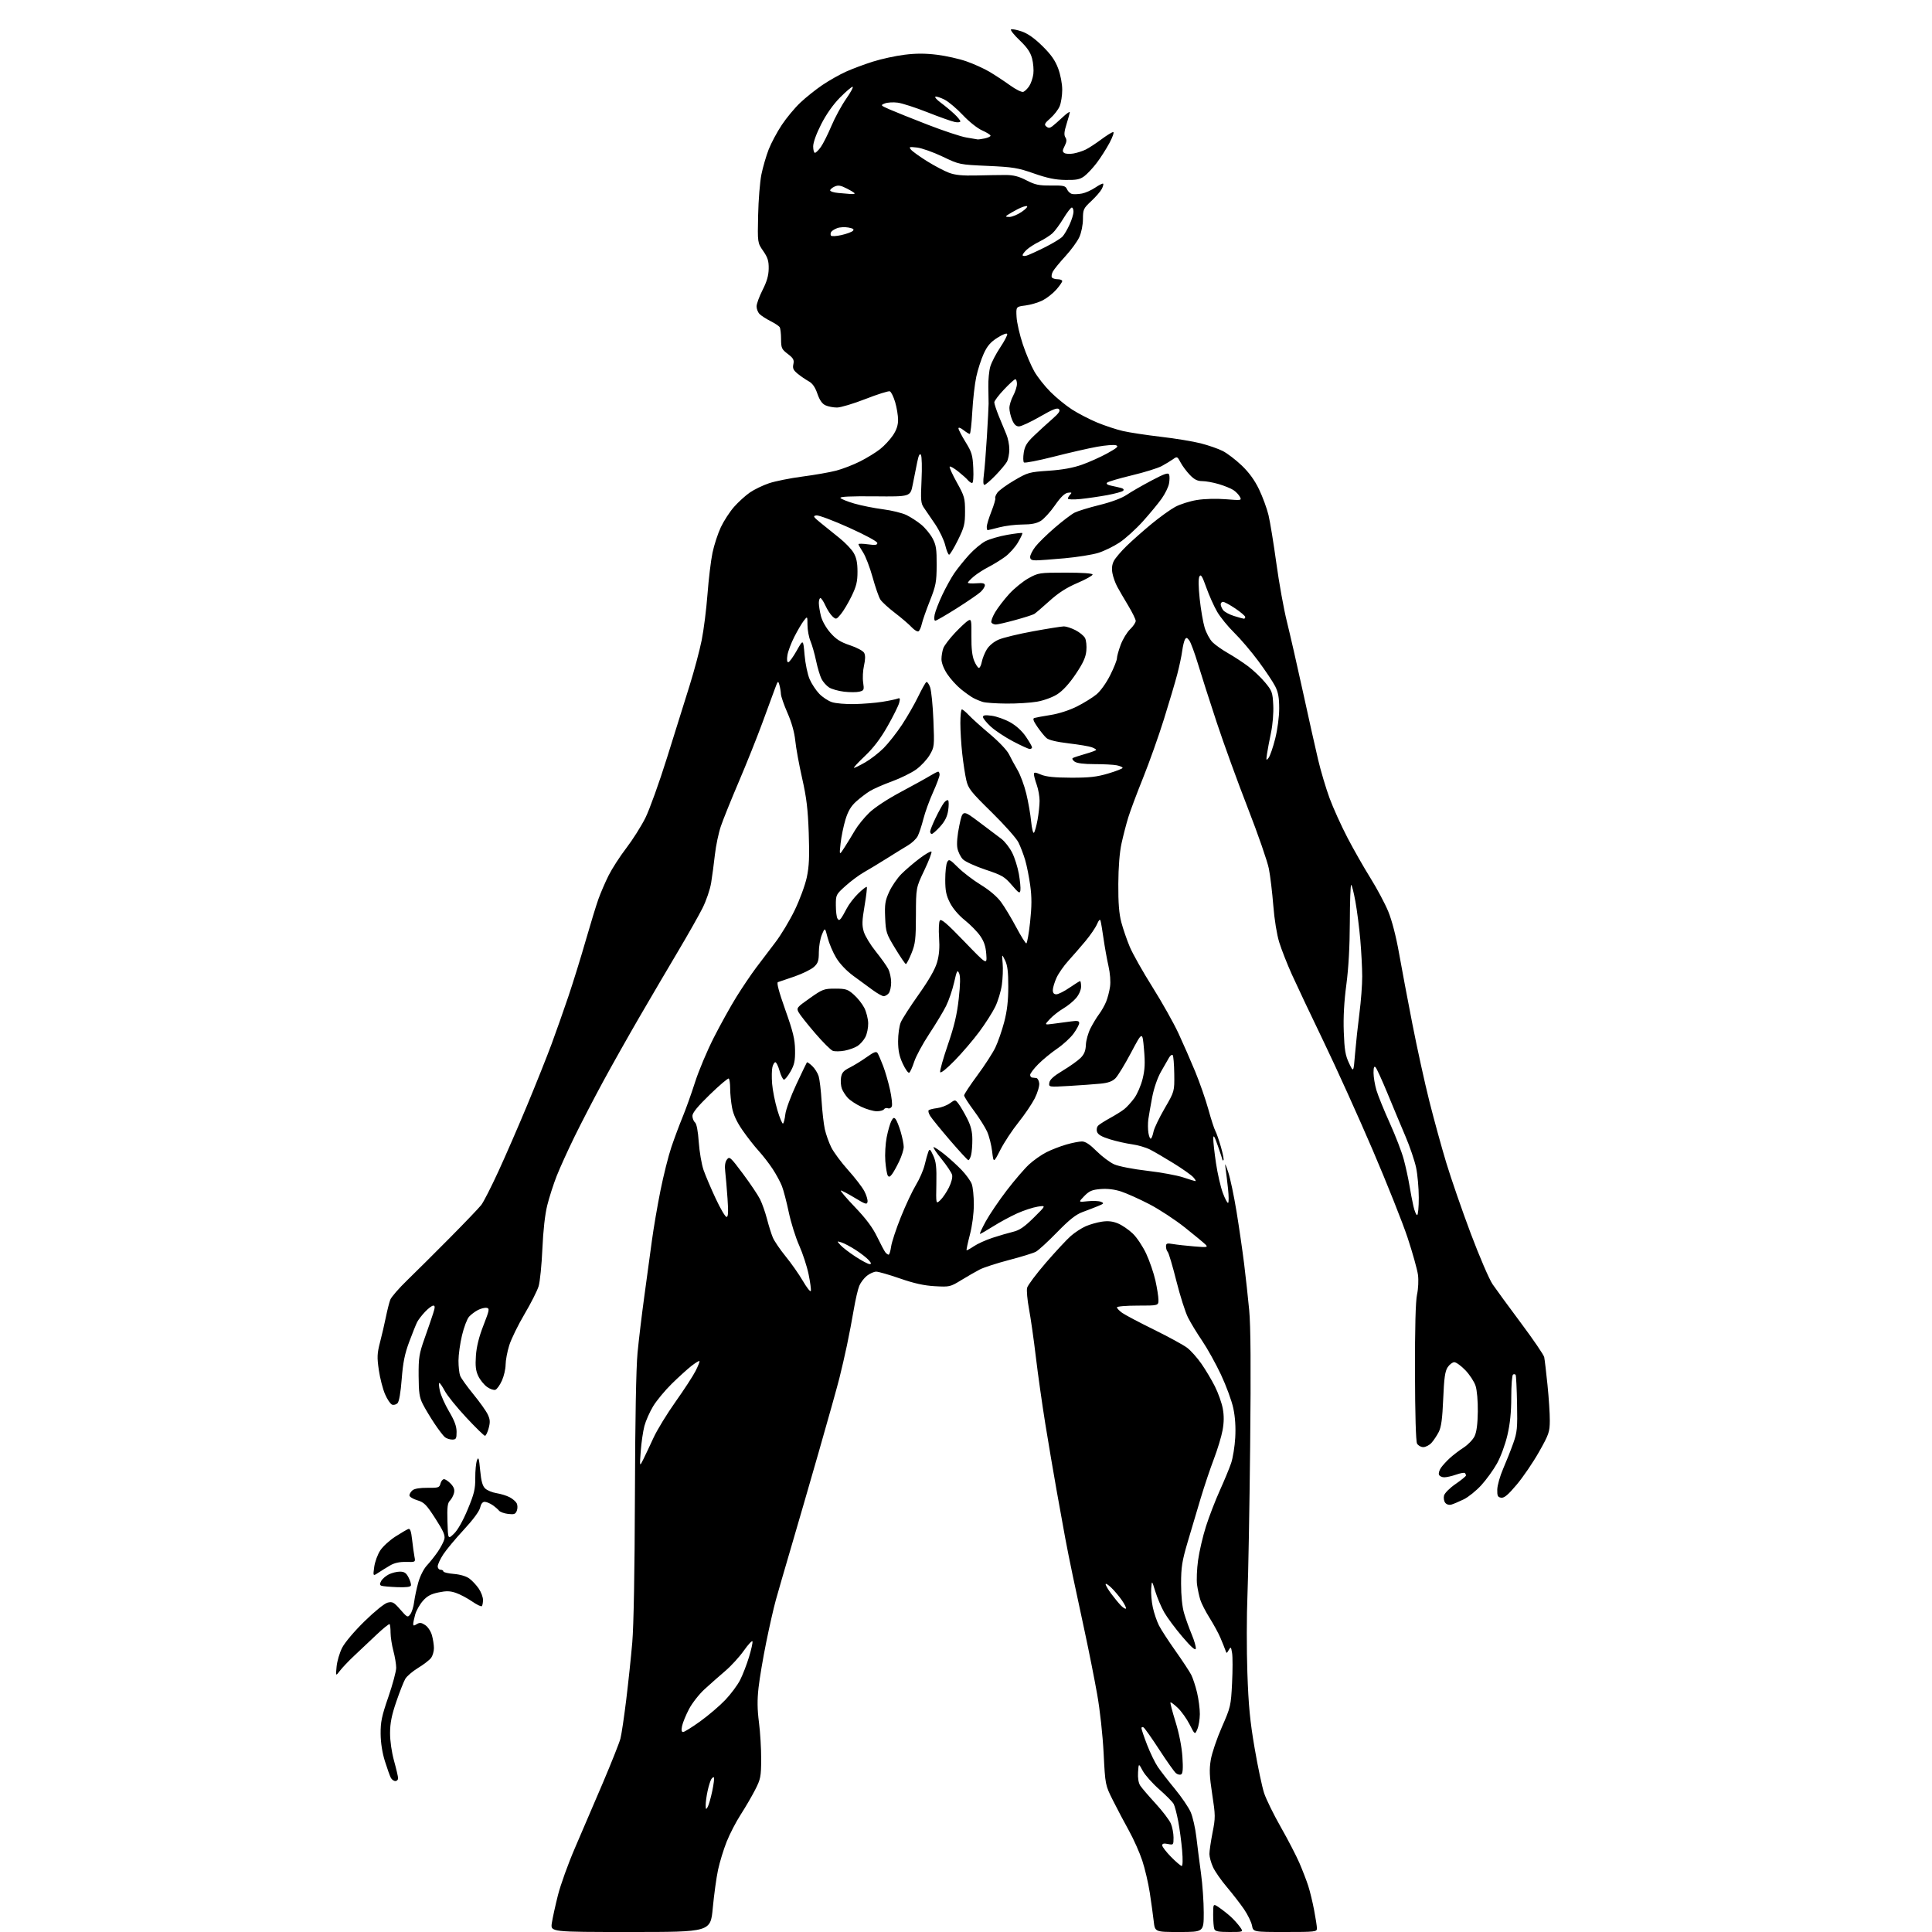 <?xml version="1.0" encoding="UTF-8" standalone="no"?>
<svg 
  version="1.1" 
  xmlns="http://www.w3.org/2000/svg" 
  xmlns:xlink="http://www.w3.org/1999/xlink" 
  xmlns:svg="http://www.w3.org/2000/svg"
  xmlns:rdf="http://www.w3.org/1999/02/22-rdf-syntax-ns#"
  xmlns:cc="http://creativecommons.org/ns#"
  xmlns:dc="http://purl.org/dc/elements/1.1/"
  viewBox="0 0 1024 1024"
  width="1024"
  height="1024"
>
<style>svg {background-color: white; }</style>"
<path stroke="none" fill="black" fill-rule="evenodd" d="M334.18,1024.00C291.77,1024.00 291.77,1024.00 292.48,1019.27C292.87,1016.66 294.33,1010.02 295.71,1004.52C297.10,999.01 301.15,987.75 304.72,979.50C308.29,971.25 314.94,955.73 319.51,945.00C324.07,934.27 328.27,923.70 328.84,921.50C329.42,919.30 330.79,910.08 331.90,901.00C333.01,891.92 334.46,878.20 335.12,870.50C335.87,861.81 336.40,832.43 336.52,793.00C336.64,752.78 337.15,724.92 337.91,717.00C338.57,710.12 340.19,696.62 341.51,687.00C342.83,677.38 344.63,664.16 345.51,657.63C346.38,651.09 348.43,639.14 350.05,631.06C351.67,622.98 354.29,612.57 355.86,607.93C357.43,603.30 360.11,596.12 361.81,592.00C363.51,587.88 366.49,579.55 368.42,573.50C370.36,567.45 374.81,556.88 378.31,550.00C381.80,543.12 387.18,533.45 390.24,528.50C393.31,523.55 398.02,516.58 400.69,513.00C403.37,509.43 407.98,503.35 410.93,499.50C413.89,495.65 418.50,488.00 421.17,482.50C423.86,476.95 426.73,469.16 427.62,465.00C428.86,459.14 429.08,454.01 428.65,441.50C428.21,428.88 427.47,422.75 425.15,412.50C423.53,405.35 421.89,396.38 421.51,392.57C421.05,388.12 419.59,382.89 417.40,377.91C415.53,373.66 413.96,369.12 413.90,367.84C413.85,366.55 413.48,364.38 413.09,363.00C412.43,360.66 412.28,360.79 410.73,365.00C409.83,367.48 406.76,375.80 403.93,383.50C401.09,391.20 395.51,405.15 391.51,414.50C387.52,423.85 383.27,434.39 382.07,437.92C380.87,441.45 379.45,448.20 378.92,452.92C378.39,457.64 377.50,464.37 376.93,467.87C376.36,471.40 374.32,477.39 372.34,481.33C370.37,485.23 364.61,495.41 359.53,503.96C354.45,512.51 345.32,528.05 339.24,538.50C333.16,548.95 324.29,564.70 319.52,573.50C314.75,582.30 307.99,595.35 304.49,602.50C300.99,609.65 296.75,619.00 295.06,623.28C293.38,627.55 291.13,634.53 290.07,638.78C288.85,643.67 287.90,652.15 287.47,661.94C287.10,670.43 286.20,679.33 285.48,681.72C284.76,684.11 281.39,690.77 277.99,696.52C274.58,702.28 270.94,709.73 269.90,713.08C268.85,716.43 267.99,721.05 267.98,723.34C267.97,725.63 267.08,729.42 266.02,731.77C264.96,734.11 263.41,736.29 262.58,736.61C261.75,736.93 259.76,736.25 258.16,735.11C256.56,733.97 254.46,731.38 253.50,729.36C252.16,726.54 251.87,724.03 252.24,718.59C252.57,713.76 253.84,708.63 256.23,702.50C259.42,694.32 259.57,693.47 257.94,693.19C256.95,693.02 254.87,693.53 253.32,694.34C251.76,695.14 249.65,696.73 248.62,697.87C247.58,699.01 245.90,703.45 244.88,707.72C243.85,712.00 243.01,718.06 243.01,721.18C243.00,724.31 243.40,727.91 243.89,729.18C244.38,730.46 247.52,734.85 250.87,738.95C254.22,743.04 257.66,747.87 258.52,749.69C259.78,752.34 259.87,753.76 259.00,756.99C258.41,759.19 257.53,761.00 257.04,761.00C256.56,761.00 252.09,756.63 247.11,751.29C242.13,745.95 237.03,739.65 235.78,737.29C234.53,734.93 233.21,733.00 232.86,733.00C232.50,733.00 232.64,734.91 233.16,737.25C233.67,739.59 235.88,744.50 238.05,748.17C240.91,753.01 242.00,755.97 242.00,758.92C242.00,762.52 241.73,763.00 239.69,763.00C238.42,763.00 236.68,762.44 235.82,761.75C234.96,761.06 232.47,757.80 230.27,754.50C228.08,751.20 225.30,746.58 224.11,744.23C222.30,740.67 221.93,738.18 221.88,729.23C221.82,719.63 222.15,717.55 224.99,709.50C226.75,704.55 228.79,698.59 229.54,696.25C230.62,692.90 230.64,692.00 229.65,692.00C228.96,692.00 227.01,693.46 225.32,695.25C223.62,697.04 221.73,699.49 221.12,700.69C220.50,701.89 218.60,706.62 216.90,711.19C214.51,717.59 213.60,722.13 212.91,730.95C212.36,738.11 211.53,742.90 210.69,743.74C209.96,744.47 208.64,744.80 207.77,744.47C206.90,744.13 205.22,741.62 204.05,738.89C202.88,736.16 201.40,730.42 200.78,726.12C199.79,719.36 199.88,717.37 201.43,711.40C202.42,707.61 203.82,701.57 204.54,698.00C205.27,694.42 206.31,690.31 206.86,688.87C207.41,687.43 211.49,682.74 215.93,678.45C220.37,674.15 230.50,664.08 238.43,656.07C246.37,648.06 253.86,640.23 255.07,638.67C256.28,637.12 260.37,629.10 264.16,620.86C267.95,612.63 274.83,596.80 279.45,585.69C284.07,574.59 289.85,560.10 292.30,553.50C294.74,546.90 298.79,535.42 301.30,528.00C303.80,520.58 307.92,507.30 310.44,498.50C312.97,489.70 316.00,479.80 317.18,476.50C318.37,473.20 320.80,467.57 322.58,464.00C324.37,460.43 328.58,453.90 331.95,449.50C335.32,445.10 339.87,437.90 342.07,433.50C344.26,429.10 349.44,414.70 353.57,401.50C357.70,388.30 363.07,371.14 365.50,363.36C367.93,355.58 370.81,344.78 371.90,339.36C372.99,333.94 374.38,322.98 374.98,315.00C375.58,307.02 376.78,297.12 377.63,293.00C378.49,288.88 380.49,282.77 382.06,279.43C383.64,276.09 386.79,271.24 389.07,268.65C391.35,266.07 395.12,262.64 397.44,261.04C399.76,259.44 404.34,257.23 407.61,256.13C410.88,255.03 418.83,253.44 425.28,252.59C431.72,251.75 439.77,250.34 443.16,249.46C446.55,248.58 452.29,246.36 455.91,244.53C459.54,242.70 464.30,239.77 466.50,238.02C468.70,236.28 471.74,233.01 473.25,230.77C475.16,227.94 476.00,225.42 476.00,222.53C476.00,220.24 475.30,216.01 474.45,213.13C473.59,210.25 472.32,207.68 471.63,207.41C470.93,207.14 465.14,208.97 458.76,211.46C452.38,213.96 445.56,216.00 443.62,216.00C441.68,216.00 438.94,215.47 437.53,214.83C435.76,214.03 434.42,212.10 433.23,208.66C432.03,205.19 430.62,203.17 428.62,202.08C427.04,201.21 424.43,199.43 422.82,198.12C420.47,196.20 420.02,195.21 420.50,193.02C420.99,190.75 420.51,189.87 417.55,187.60C414.29,185.12 414.00,184.47 413.98,179.70C413.98,176.84 413.64,174.00 413.23,173.38C412.83,172.77 410.63,171.32 408.35,170.17C406.07,169.01 403.49,167.34 402.60,166.46C401.72,165.58 401.00,163.75 401.00,162.40C401.00,161.05 402.43,157.14 404.17,153.72C406.44,149.28 407.37,146.05 407.42,142.42C407.49,138.33 406.92,136.49 404.50,133.00C401.50,128.67 401.50,128.67 401.82,114.08C401.99,106.06 402.78,96.32 403.57,92.43C404.36,88.55 406.10,82.58 407.43,79.17C408.77,75.77 411.89,69.92 414.38,66.19C416.86,62.45 421.28,57.14 424.20,54.39C427.11,51.64 432.36,47.45 435.86,45.08C439.36,42.71 444.99,39.52 448.36,38.00C451.74,36.47 458.18,34.07 462.69,32.65C467.19,31.23 474.73,29.59 479.44,29.01C485.51,28.25 490.51,28.26 496.65,29.02C501.41,29.61 508.41,31.18 512.21,32.51C516.01,33.83 521.45,36.29 524.31,37.97C527.16,39.65 532.07,42.87 535.21,45.13C538.45,47.47 541.56,49.00 542.40,48.68C543.22,48.36 544.63,46.98 545.53,45.59C546.44,44.21 547.41,41.36 547.69,39.27C547.97,37.17 547.67,33.45 547.02,30.98C546.14,27.68 544.41,25.14 540.40,21.32C537.41,18.47 535.37,15.89 535.86,15.59C536.35,15.28 538.89,15.77 541.51,16.66C544.73,17.76 548.27,20.25 552.48,24.39C557.08,28.91 559.25,32.00 560.85,36.29C562.09,39.62 563.00,44.40 563.00,47.57C563.00,50.59 562.39,54.52 561.65,56.30C560.91,58.08 558.68,60.95 556.70,62.69C553.67,65.35 553.33,66.03 554.55,67.04C555.68,67.98 556.38,67.96 557.75,66.93C558.71,66.20 561.19,64.03 563.25,62.10C565.31,60.17 567.00,58.98 567.00,59.46C567.00,59.93 566.23,62.76 565.30,65.73C564.03,69.75 563.87,71.56 564.68,72.82C565.48,74.07 565.38,75.24 564.28,77.38C563.06,79.78 563.04,80.41 564.16,81.12C564.90,81.58 567.08,81.69 569.00,81.35C570.92,81.01 573.85,80.07 575.50,79.25C577.15,78.43 580.84,76.02 583.71,73.88C586.57,71.75 589.41,70.00 590.02,70.00C590.62,70.00 589.74,72.59 588.05,75.75C586.36,78.91 583.30,83.71 581.24,86.41C579.18,89.11 576.22,92.26 574.67,93.41C572.37,95.11 570.48,95.48 564.67,95.38C559.34,95.30 555.07,94.41 548.00,91.94C539.48,88.95 536.96,88.54 523.50,87.93C508.50,87.26 508.50,87.26 499.54,82.98C494.61,80.63 488.54,78.48 486.04,78.20C481.89,77.73 481.62,77.83 482.88,79.35C483.64,80.27 487.48,83.03 491.41,85.48C495.35,87.93 500.57,90.68 503.03,91.59C506.31,92.81 510.15,93.18 517.50,93.00C523.00,92.86 529.99,92.75 533.04,92.75C537.16,92.76 539.99,93.48 544.04,95.58C548.68,97.97 550.64,98.38 557.07,98.32C563.85,98.26 564.73,98.47 565.57,100.37C566.08,101.54 567.33,102.65 568.35,102.84C569.37,103.03 571.68,102.91 573.50,102.57C575.31,102.23 578.47,100.81 580.52,99.42C582.56,98.04 584.44,97.11 584.70,97.36C584.95,97.62 584.62,98.88 583.96,100.16C583.30,101.45 580.78,104.34 578.38,106.59C574.26,110.44 574.00,111.00 573.98,116.09C573.97,119.22 573.16,123.26 572.07,125.66C571.03,127.95 567.70,132.51 564.68,135.80C561.66,139.09 558.68,142.74 558.05,143.91C557.42,145.08 557.18,146.48 557.51,147.02C557.85,147.56 559.22,148.00 560.56,148.00C561.90,148.00 563.00,148.43 563.00,148.97C563.00,149.50 561.58,151.55 559.84,153.52C558.11,155.50 554.86,158.05 552.62,159.20C550.38,160.34 546.28,161.56 543.52,161.91C538.50,162.54 538.50,162.54 538.80,168.02C538.97,171.03 540.46,177.54 542.11,182.48C543.76,187.42 546.50,193.88 548.20,196.85C549.90,199.82 553.75,204.71 556.77,207.72C559.78,210.74 564.90,214.92 568.15,217.02C571.40,219.12 577.39,222.22 581.45,223.92C585.52,225.61 591.69,227.65 595.17,228.45C598.65,229.25 607.69,230.62 615.25,231.50C622.82,232.37 632.34,233.94 636.42,234.98C640.50,236.02 645.77,237.86 648.12,239.06C650.48,240.27 654.98,243.70 658.12,246.70C661.98,250.38 664.96,254.47 667.30,259.32C669.21,263.27 671.47,269.43 672.33,273.00C673.18,276.57 675.06,288.05 676.49,298.50C677.92,308.95 680.44,322.90 682.09,329.50C683.73,336.10 687.54,352.75 690.54,366.50C693.54,380.25 697.16,396.45 698.59,402.50C700.01,408.55 702.76,417.77 704.68,423.00C706.61,428.23 710.86,437.62 714.12,443.88C717.38,450.15 722.89,459.82 726.36,465.38C729.83,470.95 734.09,478.93 735.81,483.12C737.74,487.81 739.93,496.26 741.50,505.12C742.90,513.03 746.09,529.95 748.59,542.72C751.09,555.49 755.12,573.85 757.55,583.53C759.98,593.20 764.03,607.95 766.56,616.31C769.09,624.66 774.91,641.49 779.50,653.71C784.09,665.92 789.32,678.07 791.12,680.71C792.92,683.34 799.70,692.61 806.19,701.31C812.68,710.00 818.20,718.10 818.46,719.31C818.71,720.51 819.50,727.12 820.20,734.00C820.91,740.88 821.46,749.42 821.43,753.00C821.38,759.01 820.95,760.26 815.70,769.56C812.57,775.09 807.27,782.87 803.91,786.86C799.31,792.33 797.28,794.04 795.65,793.81C793.84,793.55 793.51,792.86 793.58,789.50C793.62,787.30 795.02,782.35 796.69,778.50C798.36,774.65 800.77,768.58 802.04,765.00C804.12,759.16 804.33,757.04 804.07,744.00C803.92,736.02 803.58,729.16 803.33,728.73C803.07,728.31 802.44,728.23 801.93,728.54C801.42,728.86 801.00,734.25 801.00,740.52C801.00,748.48 800.38,754.57 798.95,760.70C797.80,765.64 795.39,772.18 793.44,775.67C791.54,779.07 787.79,784.26 785.10,787.20C782.42,790.13 778.26,793.49 775.86,794.66C773.46,795.83 770.55,797.07 769.39,797.42C768.08,797.81 766.81,797.47 766.03,796.54C765.34,795.71 765.04,793.98 765.36,792.70C765.69,791.38 768.34,788.72 771.47,786.56C774.51,784.47 777.00,782.44 777.00,782.04C777.00,781.65 776.73,781.07 776.41,780.74C776.08,780.42 774.00,780.79 771.78,781.58C769.56,782.36 766.73,783.00 765.48,783.00C764.23,783.00 762.97,782.38 762.68,781.61C762.39,780.85 762.87,779.20 763.75,777.94C764.63,776.68 766.74,774.38 768.43,772.83C770.12,771.27 773.41,768.76 775.75,767.25C778.09,765.74 780.71,763.01 781.57,761.20C782.63,758.98 783.18,754.72 783.27,748.20C783.34,742.55 782.84,736.83 782.08,734.50C781.36,732.30 778.93,728.59 776.68,726.25C774.43,723.91 771.79,722.00 770.81,722.00C769.84,722.00 768.25,723.21 767.28,724.69C765.89,726.81 765.39,730.41 764.93,741.44C764.48,752.08 763.90,756.35 762.55,759.00C761.57,760.92 759.84,763.51 758.71,764.75C757.58,765.99 755.62,767.00 754.36,767.00C753.10,767.00 751.62,766.15 751.06,765.11C750.44,763.95 750.02,749.45 749.97,727.36C749.92,703.55 750.29,689.69 751.06,686.12C751.72,683.07 751.93,678.54 751.55,675.67C751.18,672.88 748.71,664.05 746.07,656.05C743.42,648.05 735.08,627.10 727.54,609.50C719.99,591.90 708.28,566.02 701.52,552.00C694.76,537.98 687.20,522.00 684.72,516.50C682.24,511.00 679.24,503.35 678.04,499.50C676.75,495.36 675.46,487.39 674.88,480.00C674.33,473.12 673.29,464.35 672.54,460.50C671.80,456.65 666.81,442.25 661.45,428.50C656.09,414.75 648.65,394.27 644.92,383.00C641.19,371.73 636.72,357.77 634.98,351.98C633.23,346.19 631.16,340.57 630.36,339.48C629.20,337.89 628.76,337.78 628.07,338.88C627.61,339.64 626.94,342.40 626.59,345.01C626.25,347.63 625.06,353.21 623.96,357.41C622.86,361.62 619.67,372.36 616.88,381.28C614.09,390.20 609.14,404.11 605.89,412.20C602.63,420.28 599.09,429.73 598.02,433.20C596.95,436.66 595.34,442.88 594.44,447.00C593.39,451.80 592.78,459.54 592.73,468.50C592.67,478.63 593.12,484.26 594.33,488.86C595.26,492.35 597.27,498.20 598.81,501.86C600.34,505.51 605.75,515.10 610.82,523.16C615.89,531.22 622.09,542.25 624.60,547.66C627.11,553.07 631.12,562.23 633.50,568.00C635.88,573.77 639.01,582.77 640.46,588.00C641.90,593.23 643.57,598.37 644.17,599.43C644.76,600.50 646.08,604.29 647.11,607.87C648.13,611.44 648.75,614.59 648.48,614.85C648.22,615.12 648.00,615.15 647.99,614.92C647.99,614.69 646.89,611.35 645.55,607.50C643.68,602.11 643.11,601.19 643.06,603.50C643.04,605.15 643.68,611.00 644.50,616.50C645.32,622.00 646.94,629.08 648.11,632.24C649.28,635.39 650.55,637.78 650.93,637.54C651.32,637.30 651.30,634.02 650.90,630.25C650.49,626.47 649.91,621.61 649.60,619.44C649.12,616.07 649.32,616.33 650.97,621.23C652.04,624.38 654.03,633.83 655.40,642.23C656.77,650.63 658.58,663.12 659.43,670.00C660.28,676.88 661.48,687.86 662.10,694.41C662.89,702.68 663.05,724.67 662.61,766.41C662.26,799.46 661.62,835.05 661.18,845.50C660.74,855.95 660.71,874.40 661.13,886.50C661.73,904.02 662.51,912.16 664.97,926.50C666.66,936.40 668.94,947.16 670.02,950.42C671.10,953.68 675.08,961.78 678.86,968.42C682.64,975.06 687.09,983.65 688.75,987.50C690.40,991.35 692.49,996.76 693.38,999.52C694.28,1002.28 695.68,1008.06 696.50,1012.36C697.33,1016.66 698.00,1021.04 698.00,1022.09C698.00,1023.90 697.07,1024.00 681.11,1024.00C664.22,1024.00 664.22,1024.00 663.58,1020.56C663.22,1018.67 661.29,1014.74 659.28,1011.81C657.27,1008.89 653.18,1003.62 650.20,1000.10C647.21,996.58 643.93,991.85 642.91,989.60C641.88,987.34 641.03,984.23 641.02,982.68C641.01,981.13 641.75,976.05 642.66,971.39C644.24,963.39 644.23,962.27 642.50,951.03C641.03,941.40 640.88,937.93 641.74,932.74C642.32,929.22 644.96,921.43 647.60,915.42C652.25,904.83 652.42,904.12 653.02,892.12C653.36,885.30 653.37,878.10 653.03,876.12C652.48,872.81 652.33,872.67 651.28,874.50C650.13,876.50 650.13,876.50 649.43,874.50C649.05,873.40 647.88,870.51 646.84,868.07C645.81,865.64 643.23,860.91 641.13,857.57C639.03,854.23 636.81,849.92 636.21,848.00C635.60,846.08 634.82,842.47 634.47,839.98C634.13,837.49 634.36,831.65 635.00,826.99C635.64,822.33 637.53,814.24 639.19,809.01C640.86,803.78 644.16,795.23 646.52,790.00C648.89,784.77 651.59,778.25 652.52,775.50C653.45,772.75 654.44,766.67 654.70,762.00C655.02,756.43 654.67,751.04 653.67,746.37C652.84,742.45 649.88,734.42 647.11,728.53C644.33,722.64 639.85,714.59 637.16,710.64C634.47,706.69 631.10,701.16 629.68,698.35C628.25,695.53 625.46,686.77 623.48,678.87C621.49,670.96 619.45,664.07 618.93,663.55C618.42,663.03 618.00,661.73 618.00,660.67C618.00,658.99 618.49,658.82 621.75,659.38C623.81,659.73 628.88,660.29 633.00,660.63C639.77,661.19 640.35,661.10 639.00,659.69C638.17,658.84 633.26,654.77 628.08,650.65C622.90,646.52 614.35,640.92 609.08,638.19C603.81,635.47 597.09,632.46 594.15,631.50C590.64,630.37 586.91,629.93 583.33,630.22C578.78,630.60 577.33,631.23 574.68,633.95C571.50,637.23 571.50,637.23 576.50,636.68C579.25,636.39 582.40,636.51 583.50,636.97C585.30,637.71 585.14,637.94 582.00,639.24C580.08,640.03 576.36,641.46 573.76,642.42C570.23,643.71 566.76,646.47 560.26,653.14C555.44,658.09 550.38,662.73 549.00,663.46C547.62,664.19 541.25,666.16 534.82,667.83C528.40,669.51 521.43,671.77 519.32,672.85C517.22,673.93 512.80,676.47 509.50,678.49C503.65,682.07 503.30,682.15 495.50,681.71C489.78,681.39 484.52,680.23 477.03,677.63C471.28,675.63 465.60,674.00 464.42,674.00C463.24,674.00 461.03,674.98 459.51,676.17C458.00,677.36 456.17,679.75 455.44,681.49C454.72,683.22 453.40,688.88 452.52,694.07C451.65,699.26 450.02,707.77 448.91,713.00C447.81,718.23 445.99,726.10 444.88,730.50C443.77,734.90 438.86,752.45 433.97,769.50C429.08,786.55 422.43,809.50 419.19,820.50C415.95,831.50 412.36,843.88 411.22,848.00C410.07,852.12 407.77,862.25 406.10,870.50C404.42,878.75 402.60,889.54 402.05,894.47C401.31,901.00 401.37,906.03 402.27,912.97C402.95,918.21 403.47,927.00 403.44,932.50C403.39,941.72 403.14,942.98 400.20,948.71C398.45,952.12 395.01,958.02 392.56,961.81C390.11,965.60 386.76,972.06 385.13,976.18C383.49,980.30 381.44,987.01 380.57,991.09C379.70,995.16 378.45,1004.24 377.79,1011.25C376.60,1024.00 376.60,1024.00 334.18,1024.00zM625.07,1024.00C612.14,1024.00 612.14,1024.00 611.49,1018.25C611.13,1015.09 610.19,1008.30 609.41,1003.17C608.62,998.04 606.83,990.38 605.42,986.14C604.02,981.90 600.88,974.85 598.45,970.46C596.01,966.08 592.17,958.81 589.91,954.30C585.80,946.10 585.80,946.10 584.95,929.30C584.45,919.53 583.02,906.43 581.52,898.00C580.11,890.02 577.16,875.17 574.97,865.00C572.78,854.83 569.89,841.33 568.55,835.00C567.21,828.67 565.41,819.67 564.55,815.00C563.69,810.33 561.66,799.08 560.03,790.00C558.41,780.92 555.71,765.04 554.04,754.70C552.37,744.35 550.11,728.38 549.02,719.20C547.93,710.01 546.30,698.58 545.40,693.79C544.50,688.99 544.05,683.94 544.39,682.57C544.74,681.19 549.22,675.21 554.34,669.28C559.47,663.35 565.41,656.97 567.53,655.11C569.66,653.24 573.22,650.91 575.45,649.94C577.68,648.96 581.56,647.86 584.07,647.50C587.32,647.02 589.79,647.30 592.57,648.46C594.73,649.36 598.25,651.76 600.38,653.80C602.52,655.83 605.73,660.65 607.52,664.50C609.31,668.35 611.50,674.74 612.39,678.70C613.27,682.66 614.00,687.27 614.00,688.95C614.00,692.00 614.00,692.00 603.00,692.00C596.87,692.00 592.00,692.41 592.00,692.93C592.00,693.44 593.25,694.75 594.77,695.84C596.30,696.93 603.89,700.94 611.64,704.75C619.39,708.57 627.30,712.89 629.23,714.36C631.16,715.83 634.54,719.61 636.74,722.77C638.94,725.92 642.17,731.34 643.92,734.81C645.66,738.28 647.54,743.56 648.09,746.54C648.79,750.30 648.76,753.83 647.99,758.04C647.39,761.38 645.31,768.25 643.38,773.30C641.45,778.36 638.32,787.67 636.42,794.00C634.52,800.32 631.40,810.82 629.48,817.33C626.50,827.45 626.00,830.64 626.00,839.40C626.00,845.87 626.59,851.64 627.60,855.07C628.48,858.06 630.31,863.13 631.66,866.35C633.01,869.57 633.97,872.94 633.79,873.84C633.58,874.96 631.30,872.94 626.70,867.54C622.97,863.17 618.62,857.32 617.04,854.55C615.47,851.77 613.35,846.80 612.34,843.50C610.50,837.50 610.50,837.50 610.16,842.00C609.98,844.48 610.37,848.98 611.03,852.00C611.69,855.02 613.15,859.30 614.26,861.50C615.37,863.70 619.31,869.77 623.02,875.00C626.72,880.23 630.48,885.94 631.38,887.70C632.27,889.46 633.67,893.74 634.49,897.20C635.30,900.67 635.96,905.75 635.94,908.50C635.92,911.25 635.33,914.85 634.62,916.50C633.32,919.50 633.32,919.50 630.52,914.00C628.99,910.98 626.16,907.02 624.24,905.20C622.33,903.39 620.58,902.08 620.37,902.30C620.15,902.51 621.36,907.15 623.05,912.59C624.95,918.73 626.34,925.77 626.70,931.11C627.11,937.20 626.93,939.92 626.09,940.44C625.44,940.84 624.18,940.57 623.29,939.84C622.40,939.10 618.42,933.49 614.45,927.38C610.47,921.26 606.72,915.94 606.11,915.57C605.50,915.19 605.00,915.37 605.00,915.97C605.00,916.57 606.34,920.54 607.98,924.78C609.62,929.03 612.18,934.30 613.67,936.50C615.17,938.70 619.23,943.95 622.71,948.16C626.19,952.38 629.95,957.89 631.06,960.41C632.18,962.93 633.54,968.93 634.10,973.74C634.66,978.56 635.77,987.23 636.56,993.00C637.36,998.77 638.01,1008.11 638.01,1013.75C638.00,1024.00 638.00,1024.00 625.07,1024.00zM651.68,1024.00C645.79,1024.00 644.09,1023.67 643.61,1022.42C643.27,1021.55 643.00,1018.14 643.00,1014.85C643.00,1008.86 643.00,1008.86 646.25,1011.09C648.04,1012.32 650.78,1014.49 652.34,1015.91C653.90,1017.33 656.07,1019.74 657.16,1021.25C659.14,1024.00 659.14,1024.00 651.68,1024.00zM626.34,989.00C626.88,989.00 626.97,985.60 626.55,980.75C626.16,976.21 625.23,969.25 624.48,965.29C623.73,961.32 622.64,957.20 622.07,956.14C621.50,955.07 618.07,951.60 614.44,948.41C610.82,945.23 606.87,940.79 605.67,938.56C603.50,934.50 603.50,934.50 603.19,939.34C603.00,942.36 603.43,945.01 604.34,946.40C605.14,947.62 608.81,951.91 612.50,955.92C616.18,959.94 619.83,964.73 620.60,966.58C621.37,968.42 622.00,971.74 622.00,973.94C622.00,977.86 621.93,977.94 619.00,977.35C616.86,976.92 616.00,977.13 616.00,978.09C616.00,978.83 618.12,981.58 620.71,984.22C623.30,986.85 625.84,989.00 626.34,989.00zM375.08,957.74C375.65,956.78 376.74,952.97 377.51,949.28C378.28,945.60 378.68,942.35 378.40,942.07C378.12,941.79 377.48,942.22 376.98,943.03C376.48,943.84 375.60,946.66 375.03,949.30C374.46,951.94 374.01,955.31 374.03,956.80C374.06,959.12 374.20,959.26 375.08,957.74zM209.54,944.00C208.73,944.00 207.65,943.21 207.14,942.25C206.63,941.29 205.23,937.35 204.02,933.50C202.62,929.07 201.79,923.75 201.74,919.00C201.68,912.68 202.32,909.61 205.83,899.44C208.12,892.80 209.99,885.82 209.99,883.94C209.98,882.05 209.31,878.02 208.50,875.00C207.69,871.98 207.02,867.66 207.01,865.42C207.01,863.17 206.78,861.11 206.50,860.83C206.23,860.56 203.11,863.07 199.57,866.42C196.04,869.76 190.75,874.75 187.82,877.50C184.88,880.25 181.46,883.85 180.20,885.50C177.91,888.50 177.91,888.50 178.40,883.33C178.67,880.48 180.00,875.98 181.35,873.33C182.76,870.56 187.81,864.59 193.20,859.32C198.64,854.00 203.79,849.84 205.46,849.42C208.00,848.78 208.78,849.21 212.17,853.10C215.82,857.29 216.08,857.41 217.46,855.61C218.26,854.58 219.18,851.65 219.50,849.11C219.82,846.58 220.82,841.87 221.72,838.66C222.67,835.30 224.61,831.48 226.28,829.70C227.88,827.99 230.47,824.72 232.04,822.45C233.60,820.17 235.17,817.16 235.52,815.77C236.02,813.77 234.99,811.42 230.73,804.82C225.97,797.43 224.80,796.26 221.15,795.16C218.87,794.48 217.00,793.32 217.00,792.58C217.00,791.85 217.74,790.63 218.65,789.87C219.69,789.01 222.64,788.53 226.59,788.57C232.36,788.64 232.92,788.45 233.46,786.32C233.78,785.04 234.63,784.00 235.34,784.00C236.06,784.00 237.68,785.10 238.95,786.44C240.61,788.22 241.07,789.57 240.62,791.37C240.28,792.74 239.30,794.56 238.44,795.42C237.20,796.65 236.94,798.93 237.16,806.47C237.45,815.96 237.45,815.96 240.65,812.85C242.63,810.94 245.41,806.00 247.90,799.99C251.34,791.73 251.94,789.20 251.90,783.37C251.87,779.59 252.28,775.38 252.80,774.00C253.60,771.92 253.88,772.82 254.50,779.33C255.05,785.11 255.75,787.63 257.19,788.96C258.25,789.95 260.94,791.06 263.17,791.41C265.39,791.77 268.50,792.72 270.08,793.54C271.65,794.35 273.35,795.80 273.85,796.76C274.36,797.72 274.39,799.48 273.94,800.68C273.24,802.53 272.53,802.79 269.31,802.41C267.21,802.16 265.05,801.38 264.50,800.68C263.95,799.98 262.39,798.64 261.03,797.70C259.67,796.77 257.79,796.00 256.86,796.00C255.77,796.00 254.91,797.12 254.48,799.09C254.06,800.99 250.70,805.53 245.78,810.84C241.37,815.60 236.46,821.50 234.88,823.95C233.29,826.39 232.00,829.20 232.00,830.20C232.00,831.19 232.68,832.00 233.50,832.00C234.32,832.00 235.00,832.39 235.00,832.88C235.00,833.36 237.49,833.96 240.54,834.21C243.92,834.49 247.14,835.45 248.79,836.68C250.28,837.78 252.51,840.17 253.75,841.99C254.99,843.81 256.00,846.50 256.00,847.98C256.00,849.46 255.72,850.95 255.37,851.29C255.03,851.64 252.69,850.51 250.17,848.77C247.66,847.04 243.83,845.02 241.66,844.27C238.57,843.21 236.58,843.15 232.41,844.02C228.39,844.85 226.37,845.95 224.11,848.53C222.46,850.41 220.64,853.65 220.06,855.72C219.48,857.80 219.01,860.07 219.01,860.76C219.00,861.75 219.41,861.76 220.90,860.83C222.43,859.88 223.31,859.97 225.35,861.31C226.79,862.26 228.35,864.61 228.94,866.74C229.52,868.81 229.99,871.86 229.99,873.53C230.00,875.19 229.35,877.49 228.55,878.63C227.75,879.76 224.67,882.17 221.69,883.97C218.72,885.78 215.60,888.43 214.78,889.88C213.95,891.32 211.81,896.77 210.02,902.00C207.59,909.09 206.76,913.26 206.74,918.50C206.72,922.67 207.58,928.64 208.85,933.26C210.03,937.53 211.00,941.69 211.00,942.51C211.00,943.33 210.34,944.00 209.54,944.00zM362.06,918.00C362.73,918.00 366.82,915.45 371.14,912.34C375.47,909.22 381.43,904.14 384.39,901.03C387.35,897.93 390.90,893.16 392.29,890.42C393.67,887.69 395.79,882.21 396.99,878.25C398.20,874.29 399.02,870.56 398.82,869.97C398.63,869.38 396.57,871.58 394.26,874.86C391.94,878.15 387.50,883.01 384.38,885.66C381.26,888.32 376.35,892.65 373.48,895.28C370.60,897.90 366.89,902.63 365.23,905.78C363.57,908.92 361.91,912.96 361.53,914.75C361.05,917.01 361.21,918.00 362.06,918.00zM596.75,852.58C597.05,852.28 596.10,850.30 594.63,848.19C593.16,846.07 590.62,843.05 588.98,841.48C587.34,839.91 586.00,839.09 586.00,839.66C586.00,840.23 587.30,842.45 588.88,844.60C590.46,846.74 592.76,849.54 593.98,850.82C595.20,852.09 596.45,852.89 596.75,852.58zM217.81,840.32C217.60,841.12 215.25,841.41 210.50,841.23C206.65,841.08 202.92,840.75 202.21,840.49C201.23,840.14 201.18,839.53 201.99,838.03C202.58,836.92 204.37,835.34 205.98,834.51C207.59,833.68 210.26,833.00 211.92,833.00C214.29,833.00 215.30,833.67 216.53,836.07C217.41,837.75 217.98,839.67 217.81,840.32zM200.50,833.59C197.67,835.45 197.67,835.45 198.34,830.51C198.72,827.79 200.16,823.85 201.55,821.75C202.94,819.64 206.54,816.35 209.54,814.43C212.55,812.51 215.62,810.70 216.37,810.41C217.39,810.02 217.91,811.47 218.44,816.19C218.83,819.66 219.40,823.73 219.70,825.23C220.24,827.94 220.18,827.97 215.17,827.86C211.74,827.78 209.01,828.38 206.72,829.74C204.85,830.84 202.05,832.57 200.50,833.59zM340.96,773.50C342.05,771.30 344.50,766.12 346.40,761.99C348.30,757.86 353.54,749.31 358.02,742.99C362.51,736.67 367.30,729.32 368.66,726.65C370.02,723.98 370.95,721.62 370.72,721.39C370.49,721.16 368.55,722.35 366.40,724.03C364.26,725.72 359.57,729.97 356.00,733.48C352.43,737.00 348.01,742.33 346.18,745.34C344.36,748.35 342.27,753.07 341.54,755.83C340.82,758.59 339.94,764.59 339.60,769.17C338.99,777.50 338.99,777.50 340.96,773.50zM429.75,684.24C429.97,683.58 429.44,679.59 428.57,675.38C427.70,671.17 425.45,664.30 423.58,660.11C421.70,655.93 419.22,648.00 418.06,642.50C416.90,637.00 415.27,630.77 414.44,628.66C413.62,626.54 411.43,622.49 409.58,619.66C407.73,616.82 404.37,612.48 402.11,610.00C399.85,607.52 395.98,602.58 393.51,599.00C390.48,594.61 388.69,590.75 388.01,587.11C387.45,584.15 387.00,579.56 387.00,576.92C387.00,574.28 386.66,571.91 386.24,571.65C385.82,571.39 381.32,575.21 376.24,580.14C369.80,586.38 367.00,589.81 367.00,591.43C367.00,592.71 367.61,594.26 368.35,594.88C369.21,595.59 369.95,599.42 370.36,605.38C370.73,610.53 371.87,617.17 372.90,620.13C373.93,623.08 376.82,629.89 379.33,635.25C381.83,640.61 384.42,645.00 385.08,645.00C385.97,645.00 386.10,642.52 385.60,635.25C385.23,629.89 384.68,623.48 384.39,621.00C384.02,617.94 384.31,615.89 385.28,614.59C386.63,612.79 387.15,613.25 393.75,622.09C397.61,627.26 401.69,633.33 402.81,635.56C403.93,637.79 405.60,642.52 406.52,646.06C407.43,649.60 408.82,654.03 409.61,655.91C410.39,657.78 413.45,662.28 416.41,665.91C419.37,669.53 423.49,675.41 425.57,678.97C427.65,682.53 429.53,684.90 429.75,684.24zM460.90,670.00C461.96,670.00 461.84,669.47 460.40,667.85C459.36,666.67 456.25,664.26 453.50,662.49C450.75,660.72 447.38,658.93 446.00,658.51C443.50,657.73 443.50,657.73 445.46,659.92C446.53,661.13 450.13,663.89 453.45,666.06C456.77,668.23 460.12,670.00 460.90,670.00zM470.99,665.00C471.39,665.00 471.99,663.07 472.31,660.72C472.64,658.37 474.96,651.32 477.48,645.06C479.99,638.80 483.59,631.14 485.47,628.04C487.36,624.94 489.43,620.18 490.08,617.45C490.72,614.73 491.60,611.60 492.02,610.50C492.71,608.74 493.02,608.98 494.65,612.50C496.15,615.74 496.46,618.58 496.29,627.39C496.07,638.28 496.07,638.28 498.37,636.13C499.63,634.94 501.68,631.93 502.93,629.43C504.26,626.77 504.96,623.99 504.63,622.70C504.32,621.49 501.78,617.69 498.99,614.25C496.19,610.81 494.34,608.00 494.86,608.00C495.39,608.00 498.00,609.75 500.66,611.88C503.32,614.02 507.39,617.73 509.69,620.13C512.00,622.54 514.40,625.85 515.03,627.50C515.66,629.15 516.16,634.10 516.15,638.50C516.13,643.29 515.30,649.68 514.06,654.42C512.93,658.77 512.14,662.47 512.31,662.64C512.47,662.81 514.20,661.87 516.13,660.56C518.07,659.24 522.54,657.22 526.07,656.06C529.61,654.90 534.51,653.47 536.96,652.88C540.38,652.06 542.94,650.31 547.96,645.34C554.50,638.87 554.50,638.87 550.00,639.55C547.52,639.93 542.62,641.54 539.10,643.12C535.58,644.71 529.85,647.81 526.37,650.01C522.89,652.20 519.77,654.00 519.43,654.00C519.09,654.00 520.47,650.99 522.49,647.32C524.51,643.65 529.51,636.26 533.61,630.92C537.71,625.57 543.03,619.38 545.44,617.16C547.85,614.94 552.00,612.03 554.66,610.69C557.32,609.35 562.04,607.52 565.15,606.63C568.26,605.73 572.00,605.00 573.45,605.00C575.30,605.00 577.64,606.55 581.23,610.14C584.06,612.96 588.26,616.11 590.58,617.14C592.96,618.19 600.52,619.67 608.06,620.54C615.36,621.39 623.94,622.97 627.14,624.05C630.33,625.12 633.25,626.00 633.62,626.00C634.00,626.00 633.46,625.06 632.43,623.92C631.39,622.78 626.71,619.47 622.02,616.57C617.33,613.67 611.70,610.38 609.50,609.27C607.30,608.15 603.02,606.91 600.00,606.50C596.98,606.09 591.71,604.91 588.31,603.86C583.89,602.50 581.93,601.36 581.46,599.87C581.06,598.62 581.34,597.27 582.15,596.51C582.89,595.81 585.74,594.01 588.48,592.51C591.22,591.01 594.55,588.92 595.89,587.87C597.22,586.82 599.60,584.21 601.17,582.08C602.75,579.94 604.74,575.33 605.60,571.84C606.83,566.85 606.99,563.45 606.33,556.03C605.50,546.57 605.50,546.57 599.51,557.89C596.21,564.12 592.48,570.25 591.21,571.51C589.55,573.17 587.32,573.97 583.21,574.37C580.07,574.68 572.63,575.22 566.67,575.57C555.83,576.20 555.83,576.20 556.17,573.87C556.40,572.20 558.46,570.35 563.30,567.44C567.04,565.20 571.28,562.17 572.73,560.73C574.67,558.79 575.41,556.95 575.54,553.77C575.64,551.40 576.75,547.44 578.01,544.98C579.26,542.52 581.30,539.15 582.55,537.50C583.79,535.85 585.46,532.92 586.25,530.98C587.05,529.05 587.99,525.45 588.34,522.98C588.73,520.29 588.39,515.90 587.51,512.00C586.70,508.43 585.53,501.90 584.90,497.50C584.27,493.10 583.55,488.82 583.30,488.00C583.01,487.02 582.37,487.65 581.45,489.82C580.67,491.64 577.91,495.69 575.30,498.82C572.69,501.94 568.61,506.65 566.22,509.27C563.84,511.89 561.02,515.94 559.96,518.27C558.91,520.60 558.03,523.51 558.02,524.75C558.01,526.30 558.59,527.00 559.89,527.00C560.93,527.00 564.07,525.42 566.86,523.50C569.66,521.58 572.19,520.00 572.48,520.00C572.76,520.00 573.00,521.32 573.00,522.92C573.00,524.61 571.90,527.15 570.39,528.94C568.96,530.65 565.91,533.14 563.61,534.49C561.32,535.83 558.10,538.35 556.47,540.09C553.50,543.25 553.50,543.25 558.25,542.62C560.86,542.28 565.03,541.72 567.50,541.39C571.06,540.90 572.00,541.08 572.00,542.24C572.00,543.04 570.67,545.54 569.04,547.79C567.41,550.03 563.48,553.65 560.29,555.82C557.11,557.99 552.59,561.71 550.25,564.08C547.91,566.45 546.00,568.98 546.00,569.70C546.00,570.41 546.45,571.06 547.00,571.12C547.55,571.19 548.56,571.31 549.25,571.38C549.94,571.44 550.64,572.70 550.81,574.17C550.98,575.64 549.91,579.24 548.43,582.17C546.94,585.10 543.07,590.82 539.82,594.87C536.57,598.92 532.26,605.44 530.25,609.37C526.59,616.50 526.59,616.50 525.86,610.29C525.46,606.88 524.26,602.15 523.20,599.79C522.13,597.43 518.95,592.40 516.13,588.61C513.31,584.83 511.00,581.21 511.00,580.59C511.00,579.96 514.16,575.18 518.01,569.97C521.87,564.76 526.16,558.13 527.55,555.23C528.94,552.33 531.05,546.25 532.24,541.73C533.78,535.84 534.40,530.51 534.41,523.00C534.42,515.08 534.00,511.64 532.70,509.00C530.98,505.50 530.98,505.50 531.43,510.64C531.68,513.47 531.48,518.58 531.00,522.01C530.51,525.43 528.93,530.68 527.47,533.66C526.01,536.64 522.22,542.58 519.04,546.86C515.87,551.14 510.01,557.99 506.03,562.07C501.70,566.51 498.59,569.00 498.31,568.25C498.05,567.56 499.88,561.04 502.38,553.75C505.79,543.81 507.23,537.71 508.15,529.34C509.01,521.54 509.07,517.47 508.35,515.86C507.44,513.82 507.13,514.38 505.70,520.74C504.80,524.69 502.88,530.30 501.43,533.21C499.98,536.12 495.97,542.77 492.51,548.00C489.06,553.23 485.47,559.86 484.54,562.74C483.61,565.62 482.42,568.24 481.91,568.56C481.39,568.88 479.86,566.74 478.50,563.82C476.65,559.86 476.02,556.81 476.01,551.87C476.00,548.23 476.64,543.73 477.42,541.87C478.19,540.02 482.48,533.36 486.94,527.07C492.30,519.52 495.59,513.77 496.65,510.12C497.79,506.21 498.10,502.36 497.73,496.94C497.44,492.73 497.62,488.66 498.13,487.89C498.83,486.83 501.88,489.44 511.09,499.00C523.15,511.50 523.15,511.50 522.75,505.80C522.45,501.63 521.59,499.02 519.54,496.06C517.99,493.83 514.33,490.09 511.40,487.75C508.17,485.18 505.06,481.55 503.53,478.55C501.50,474.58 501.00,472.15 501.00,466.24C501.00,462.18 501.46,458.01 502.02,456.96C502.96,455.20 503.42,455.42 507.79,459.78C510.40,462.37 515.83,466.52 519.86,468.99C524.43,471.79 528.46,475.21 530.58,478.11C532.46,480.66 536.05,486.63 538.58,491.38C541.10,496.12 543.52,500.00 543.96,500.00C544.40,500.00 545.30,494.94 545.97,488.75C546.88,480.23 546.90,475.51 546.04,469.29C545.42,464.77 544.21,458.70 543.35,455.79C542.48,452.88 540.89,448.70 539.80,446.50C538.71,444.30 532.30,437.09 525.56,430.47C514.50,419.62 513.19,417.96 512.15,413.47C511.52,410.74 510.55,404.45 510.01,399.50C509.46,394.55 509.01,387.24 509.01,383.25C509.00,379.26 509.37,376.00 509.81,376.00C510.26,376.00 511.95,377.40 513.56,379.12C515.18,380.83 520.21,385.35 524.75,389.17C529.45,393.12 533.78,397.69 534.80,399.80C535.79,401.84 537.82,405.57 539.31,408.11C540.80,410.64 542.89,416.27 543.94,420.61C545.00,424.95 546.16,431.59 546.52,435.36C546.89,439.13 547.56,441.83 548.01,441.36C548.47,440.89 549.32,437.83 549.92,434.57C550.51,431.30 551.00,426.75 551.00,424.44C551.00,422.14 550.33,418.34 549.50,416.00C548.67,413.66 548.00,411.12 548.00,410.36C548.00,409.21 548.65,409.25 551.75,410.56C554.46,411.70 558.88,412.16 567.64,412.19C577.42,412.22 581.26,411.79 587.39,409.97C591.58,408.73 595.00,407.38 595.00,406.98C595.00,406.58 593.59,405.97 591.87,405.62C590.16,405.28 584.84,405.00 580.07,405.00C574.36,405.00 570.75,404.54 569.54,403.65C568.53,402.91 568.10,402.07 568.60,401.78C569.09,401.48 572.09,400.50 575.25,399.59C578.41,398.69 581.00,397.72 581.00,397.45C581.00,397.17 579.95,396.55 578.66,396.06C577.38,395.57 571.86,394.64 566.41,394.00C559.96,393.23 555.85,392.24 554.63,391.16C553.61,390.25 551.44,387.58 549.83,385.24C547.73,382.20 547.26,380.86 548.19,380.55C548.91,380.32 552.79,379.60 556.82,378.96C561.19,378.27 566.83,376.44 570.82,374.44C574.49,372.59 579.16,369.70 581.19,368.01C583.32,366.24 586.39,361.94 588.44,357.84C590.40,353.93 592.00,349.91 592.00,348.90C592.00,347.90 592.90,344.67 594.00,341.72C595.10,338.78 597.35,335.08 599.00,333.50C600.65,331.92 601.98,329.92 601.95,329.06C601.92,328.20 600.14,324.57 597.99,321.00C595.84,317.43 593.23,312.93 592.18,311.00C591.13,309.07 589.97,305.83 589.60,303.78C589.14,301.28 589.40,299.14 590.38,297.28C591.19,295.75 594.24,292.17 597.17,289.33C600.10,286.49 606.02,281.25 610.32,277.70C614.62,274.15 620.27,270.08 622.86,268.67C625.45,267.26 630.66,265.61 634.42,265.01C638.42,264.37 644.81,264.20 649.75,264.61C658.02,265.28 658.20,265.24 657.15,263.29C656.56,262.19 655.02,260.58 653.71,259.73C652.41,258.88 648.94,257.46 645.99,256.59C643.05,255.72 639.10,255.00 637.22,255.00C634.66,255.00 633.00,254.17 630.65,251.72C628.92,249.92 626.70,246.95 625.73,245.11C624.03,241.90 623.88,241.84 621.73,243.39C620.50,244.27 617.80,245.91 615.73,247.03C613.66,248.14 606.52,250.36 599.86,251.95C593.20,253.55 587.31,255.29 586.78,255.82C586.14,256.46 586.98,257.04 589.15,257.47C590.99,257.85 593.33,258.39 594.35,258.67C595.47,258.99 595.84,259.56 595.29,260.11C594.79,260.61 591.03,261.65 586.94,262.41C582.85,263.17 576.46,264.10 572.75,264.48C569.01,264.85 566.00,264.77 566.00,264.28C566.00,263.80 566.56,262.82 567.25,262.12C568.26,261.08 568.03,260.89 566.03,261.17C564.31,261.40 562.21,263.43 559.13,267.85C556.70,271.35 553.31,275.06 551.60,276.10C549.40,277.45 546.61,277.99 541.96,278.00C538.36,278.00 532.83,278.68 529.66,279.50C526.49,280.33 523.70,281.00 523.45,281.00C523.20,281.00 523.00,280.19 523.00,279.19C523.00,278.19 524.11,274.53 525.48,271.06C526.84,267.58 527.76,264.42 527.52,264.03C527.28,263.64 527.77,262.35 528.61,261.15C529.45,259.95 533.49,257.00 537.60,254.60C544.75,250.42 545.50,250.20 555.78,249.50C563.13,249.00 568.70,247.99 573.50,246.29C577.35,244.92 583.41,242.20 586.96,240.24C592.16,237.36 593.04,236.54 591.51,236.00C590.46,235.64 585.98,235.99 581.55,236.78C577.12,237.57 566.75,239.94 558.50,242.05C550.25,244.15 543.15,245.52 542.71,245.10C542.28,244.67 542.23,242.34 542.61,239.91C543.15,236.41 544.27,234.57 547.99,231.00C550.57,228.53 554.87,224.59 557.55,222.25C561.23,219.04 562.13,217.73 561.25,216.85C560.38,215.98 557.93,216.95 551.17,220.85C546.26,223.68 541.26,226.00 540.07,226.00C538.54,226.00 537.47,224.98 536.45,222.53C535.65,220.62 535.00,217.81 535.00,216.27C535.00,214.73 535.90,211.79 537.00,209.74C538.10,207.69 539.00,204.88 539.00,203.50C539.00,202.13 538.62,201.00 538.15,201.00C537.67,201.00 534.97,203.45 532.15,206.44C529.32,209.43 527.00,212.50 527.00,213.25C527.00,214.00 528.07,217.29 529.39,220.56C530.70,223.83 532.50,228.17 533.39,230.22C534.27,232.26 534.98,235.86 534.96,238.22C534.95,240.57 534.36,243.52 533.67,244.77C532.97,246.02 530.23,249.28 527.58,252.02C524.92,254.76 522.30,257.00 521.75,257.00C521.12,257.00 521.01,255.06 521.45,251.75C521.84,248.86 522.57,239.75 523.07,231.50C523.57,223.25 523.98,215.38 523.98,214.00C523.98,212.62 523.91,208.57 523.84,205.00C523.76,201.43 524.21,196.66 524.84,194.42C525.47,192.17 527.84,187.58 530.09,184.22C532.35,180.85 534.04,177.62 533.84,177.02C533.63,176.40 531.44,177.24 528.68,178.99C525.01,181.32 523.29,183.31 521.40,187.43C520.04,190.40 518.27,195.91 517.45,199.67C516.64,203.42 515.68,211.79 515.33,218.25C514.98,224.71 514.37,230.00 513.98,230.00C513.59,230.00 512.08,229.07 510.63,227.93C509.13,226.75 508.00,226.36 508.00,227.03C508.00,227.67 509.69,230.93 511.75,234.27C515.09,239.69 515.54,241.20 515.86,248.17C516.07,252.88 515.82,256.00 515.23,256.00C514.69,256.00 513.67,255.31 512.97,254.46C512.27,253.62 509.94,251.54 507.80,249.84C505.66,248.15 503.66,247.01 503.35,247.32C503.04,247.62 504.75,251.39 507.14,255.69C511.19,262.97 511.49,264.01 511.49,271.05C511.50,277.77 511.09,279.43 507.70,286.30C505.60,290.53 503.51,294.00 503.05,294.00C502.58,294.00 501.66,291.75 501.00,289.00C500.34,286.25 497.93,281.23 495.65,277.84C493.37,274.45 490.68,270.51 489.68,269.09C488.07,266.81 487.93,265.07 488.43,254.50C488.75,247.90 488.60,241.87 488.11,241.10C487.47,240.12 486.88,241.28 486.11,245.10C485.51,248.07 484.45,253.37 483.76,256.88C482.50,263.26 482.50,263.26 463.66,263.07C450.97,262.95 445.02,263.22 445.45,263.91C445.79,264.48 449.10,265.82 452.79,266.89C456.48,267.96 463.30,269.32 467.94,269.92C472.59,270.52 478.21,271.90 480.44,272.98C482.67,274.06 486.20,276.35 488.28,278.07C490.36,279.79 493.06,283.06 494.28,285.35C496.16,288.87 496.49,291.02 496.45,299.50C496.40,308.55 496.06,310.35 492.83,318.51C490.87,323.46 488.95,328.97 488.56,330.74C488.17,332.52 487.39,334.26 486.83,334.61C486.27,334.95 484.60,333.95 483.12,332.37C481.64,330.79 477.66,327.38 474.26,324.79C470.87,322.20 467.43,319.05 466.62,317.79C465.80,316.53 463.95,311.23 462.51,306.00C461.06,300.77 458.78,294.82 457.44,292.77C456.10,290.72 455.00,288.77 455.00,288.43C455.00,288.09 457.25,288.12 460.00,288.50C463.92,289.04 465.00,288.89 465.00,287.81C465.00,287.00 458.80,283.63 449.97,279.65C441.70,275.92 433.94,273.01 432.72,273.18C430.74,273.47 430.98,273.88 435.00,277.16C437.48,279.18 441.96,282.79 444.96,285.19C447.96,287.59 451.34,291.12 452.45,293.03C453.93,295.55 454.49,298.28 454.49,303.00C454.50,308.26 453.90,310.74 451.34,316.00C449.60,319.57 447.06,323.85 445.69,325.49C443.28,328.39 443.13,328.43 441.24,326.72C440.16,325.74 438.47,323.15 437.49,320.97C436.50,318.79 435.31,317.00 434.85,317.00C434.38,317.00 434.00,318.15 434.00,319.56C434.00,320.96 434.50,324.11 435.12,326.55C435.77,329.14 437.86,332.83 440.14,335.42C443.17,338.86 445.49,340.33 450.53,342.01C454.19,343.23 457.46,344.99 458.02,346.04C458.70,347.31 458.68,349.47 457.95,352.71C457.35,355.34 457.14,359.40 457.49,361.72C458.07,365.66 457.94,365.98 455.48,366.60C454.03,366.96 450.38,366.97 447.36,366.61C444.35,366.26 440.76,365.23 439.39,364.34C438.02,363.44 436.24,361.44 435.44,359.89C434.64,358.34 433.34,354.02 432.55,350.29C431.77,346.55 430.42,341.83 429.56,339.78C428.70,337.74 427.99,333.91 427.98,331.28C427.96,326.50 427.96,326.50 426.02,329.00C424.95,330.38 422.70,334.20 421.02,337.50C419.33,340.80 417.68,345.19 417.35,347.25C416.97,349.57 417.14,351.00 417.78,351.00C418.35,351.00 420.37,348.24 422.27,344.86C425.72,338.72 425.72,338.72 426.44,347.11C426.83,351.75 428.04,357.51 429.13,360.00C430.21,362.48 432.51,365.95 434.23,367.73C435.95,369.51 438.96,371.50 440.93,372.15C442.89,372.81 448.26,373.27 452.85,373.18C457.44,373.08 464.06,372.55 467.55,371.99C471.04,371.44 474.66,370.68 475.60,370.33C477.04,369.77 477.19,370.10 476.59,372.49C476.20,374.04 473.43,379.62 470.43,384.90C466.63,391.58 462.96,396.40 458.37,400.75C454.74,404.19 452.16,407.00 452.64,406.99C453.11,406.99 455.80,405.66 458.61,404.05C461.43,402.44 465.81,399.04 468.35,396.50C470.89,393.95 475.25,388.42 478.04,384.19C480.83,379.96 484.69,373.25 486.62,369.27C488.54,365.30 490.50,361.81 490.96,361.52C491.43,361.24 492.33,362.46 492.98,364.25C493.62,366.04 494.41,373.88 494.72,381.67C495.28,395.53 495.23,395.93 492.74,400.18C491.34,402.56 488.12,406.01 485.58,407.84C483.04,409.66 477.25,412.51 472.73,414.16C468.20,415.80 462.93,418.12 461.00,419.31C459.07,420.50 455.82,422.99 453.76,424.84C451.04,427.29 449.49,429.91 448.12,434.36C447.09,437.74 445.92,443.43 445.53,447.00C444.82,453.50 444.82,453.50 447.70,449.00C449.28,446.52 451.76,442.48 453.21,440.00C454.66,437.52 458.02,433.39 460.67,430.81C463.56,428.01 470.32,423.55 477.50,419.73C484.10,416.20 491.07,412.35 493.00,411.16C494.93,409.98 496.84,409.01 497.25,409.00C497.66,409.00 498.00,409.73 498.00,410.62C498.00,411.52 496.44,415.71 494.53,419.94C492.61,424.18 490.31,430.53 489.41,434.07C488.51,437.61 487.16,441.69 486.41,443.15C485.66,444.61 483.35,446.81 481.27,448.04C479.20,449.27 474.12,452.40 470.00,455.00C465.88,457.59 460.44,460.88 457.93,462.30C455.41,463.72 451.02,466.97 448.18,469.53C443.09,474.10 443.00,474.29 443.02,479.84C443.02,482.95 443.40,486.08 443.85,486.80C444.53,487.86 444.86,487.86 445.72,486.80C446.29,486.08 447.67,483.70 448.79,481.50C449.91,479.30 452.66,475.73 454.90,473.56C457.13,471.40 459.17,469.83 459.41,470.08C459.66,470.33 459.13,474.85 458.23,480.13C456.88,488.05 456.81,490.44 457.83,493.84C458.51,496.10 461.34,500.77 464.12,504.22C466.90,507.68 469.88,511.85 470.75,513.50C471.62,515.15 472.33,518.39 472.33,520.70C472.33,523.00 471.75,525.59 471.04,526.45C470.34,527.30 469.14,528.00 468.39,528.00C467.63,528.00 465.01,526.54 462.56,524.75C460.11,522.96 455.46,519.56 452.22,517.18C448.66,514.57 445.11,510.82 443.21,507.68C441.48,504.83 439.44,500.02 438.66,497.00C437.25,491.50 437.25,491.50 435.63,495.37C434.73,497.50 434.00,501.69 434.00,504.67C434.00,509.21 433.58,510.48 431.44,512.47C430.03,513.77 425.42,516.05 421.19,517.53C416.96,519.01 412.97,520.37 412.32,520.55C411.53,520.77 412.81,525.61 416.21,535.19C420.35,546.84 421.31,550.80 421.39,556.50C421.48,562.25 421.05,564.29 419.00,567.91C417.62,570.33 416.05,572.28 415.50,572.23C414.95,572.19 413.91,570.09 413.19,567.58C412.47,565.06 411.47,563.00 410.96,563.00C410.45,563.00 409.75,564.16 409.39,565.59C409.03,567.01 408.97,570.99 409.24,574.43C409.52,577.87 410.76,584.12 412.01,588.32C413.26,592.51 414.60,595.74 415.01,595.50C415.41,595.25 415.96,593.04 416.24,590.59C416.51,588.14 419.12,581.04 422.04,574.81C424.95,568.59 427.49,563.31 427.67,563.08C427.86,562.85 429.12,563.70 430.47,564.98C431.83,566.25 433.37,568.69 433.90,570.40C434.42,572.10 435.13,578.00 435.46,583.50C435.80,589.00 436.57,595.75 437.17,598.50C437.78,601.25 439.33,605.61 440.62,608.19C441.91,610.76 445.92,616.16 449.54,620.19C453.15,624.21 457.01,629.22 458.11,631.33C459.22,633.43 459.98,635.97 459.81,636.98C459.54,638.58 458.72,638.33 453.07,634.90C449.53,632.76 446.20,631.00 445.68,631.00C445.15,631.00 448.49,634.94 453.11,639.76C459.00,645.91 462.51,650.60 464.88,655.51C466.74,659.35 468.71,663.06 469.25,663.75C469.80,664.44 470.58,665.00 470.99,665.00zM751.10,644.00C751.59,644.00 751.99,639.84 751.98,634.75C751.97,629.66 751.33,622.51 750.56,618.85C749.78,615.20 747.26,607.77 744.95,602.35C742.64,596.93 738.37,586.70 735.45,579.62C732.53,572.54 729.66,566.26 729.07,565.67C728.31,564.91 728.00,565.76 728.00,568.62C728.00,570.83 728.70,574.98 729.54,577.84C730.39,580.70 733.57,588.53 736.61,595.24C739.64,601.95 742.98,610.60 744.01,614.47C745.05,618.34 746.38,624.42 746.98,628.00C747.57,631.58 748.53,636.64 749.13,639.25C749.72,641.86 750.60,644.00 751.10,644.00zM472.76,622.40C471.67,623.83 471.11,623.99 470.53,623.05C470.10,622.36 469.52,618.92 469.24,615.42C468.96,611.92 469.29,606.23 469.96,602.77C470.64,599.32 471.75,595.45 472.42,594.18C473.39,592.32 473.85,592.12 474.71,593.18C475.31,593.90 476.52,596.94 477.40,599.93C478.28,602.92 479.00,606.52 478.99,607.93C478.98,609.34 477.91,612.75 476.60,615.50C475.29,618.25 473.56,621.36 472.76,622.40zM513.23,614.92C512.83,614.87 508.45,610.12 503.50,604.36C498.55,598.59 493.84,592.80 493.03,591.49C492.22,590.18 491.85,588.82 492.21,588.46C492.57,588.09 494.59,587.59 496.68,587.33C498.78,587.07 501.80,585.93 503.39,584.80C506.29,582.73 506.29,582.73 508.10,585.11C509.09,586.43 511.13,589.90 512.61,592.83C514.58,596.70 515.33,599.71 515.36,603.83C515.39,606.95 515.08,610.74 514.69,612.25C514.29,613.76 513.63,614.96 513.23,614.92zM610.00,603.50C610.41,603.25 611.04,601.57 611.39,599.77C611.75,597.97 614.40,592.45 617.27,587.50C622.50,578.50 622.50,578.50 622.38,569.21C622.31,564.10 621.94,559.60 621.55,559.22C621.17,558.83 620.32,559.40 619.67,560.48C619.03,561.55 617.09,564.92 615.37,567.97C613.48,571.29 611.62,576.69 610.69,581.50C609.85,585.90 608.93,591.19 608.64,593.25C608.36,595.31 608.38,598.57 608.69,600.48C609.00,602.39 609.59,603.75 610.00,603.50zM464.69,588.99C462.94,588.98 459.25,587.92 456.50,586.62C453.75,585.33 450.52,583.19 449.32,581.88C448.12,580.57 446.71,578.38 446.20,577.00C445.68,575.62 445.48,573.02 445.75,571.21C446.14,568.57 447.05,567.51 450.37,565.84C452.64,564.70 456.70,562.20 459.38,560.29C463.21,557.56 464.45,557.10 465.13,558.16C465.60,558.90 466.93,561.98 468.09,565.00C469.24,568.02 470.88,573.71 471.74,577.64C472.60,581.56 473.03,585.49 472.69,586.37C472.35,587.25 471.43,587.72 470.64,587.41C469.85,587.11 468.91,587.34 468.54,587.93C468.18,588.52 466.45,589.00 464.69,588.99zM718.21,558.50C718.67,553.00 719.71,543.33 720.53,537.00C721.35,530.67 722.02,521.90 722.00,517.50C721.99,513.10 721.53,504.32 720.98,498.00C720.43,491.68 719.26,482.56 718.38,477.75C717.51,472.94 716.50,469.00 716.15,469.00C715.79,469.00 715.47,477.89 715.44,488.75C715.39,501.70 714.76,513.12 713.59,521.91C712.39,530.88 711.94,539.17 712.23,546.91C712.58,556.44 713.07,559.39 715.02,563.50C717.39,568.50 717.39,568.50 718.21,558.50zM447.66,556.87C445.29,557.31 442.47,557.35 441.39,556.95C440.31,556.55 436.07,552.32 431.97,547.54C427.86,542.76 423.94,537.79 423.25,536.49C422.07,534.25 422.36,533.88 429.20,529.07C435.99,524.28 436.73,524.00 442.66,524.00C448.27,524.00 449.31,524.33 452.52,527.16C454.50,528.89 457.01,532.06 458.10,534.19C459.18,536.32 460.11,539.99 460.16,542.34C460.21,544.70 459.54,547.99 458.67,549.66C457.81,551.34 455.95,553.46 454.54,554.38C453.12,555.31 450.03,556.43 447.66,556.87zM480.13,510.97C479.79,510.96 477.25,507.25 474.50,502.72C469.74,494.89 469.48,494.11 469.15,486.31C468.85,479.24 469.14,477.37 471.30,472.66C472.67,469.66 475.58,465.42 477.77,463.23C479.95,461.05 484.28,457.34 487.39,454.99C490.51,452.64 493.34,451.01 493.69,451.36C494.04,451.71 492.34,456.16 489.92,461.25C485.50,470.50 485.50,470.50 485.46,485.02C485.43,497.85 485.15,500.19 483.10,505.27C481.82,508.42 480.48,510.99 480.13,510.97zM540.83,471.91C540.54,473.76 539.96,473.40 536.27,469.10C532.46,464.66 531.09,463.86 522.33,460.94C516.99,459.16 511.61,456.70 510.37,455.47C509.14,454.23 507.82,451.55 507.43,449.50C507.00,447.17 507.39,442.65 508.48,437.46C510.22,429.16 510.22,429.16 518.86,435.64C523.61,439.20 528.97,443.24 530.76,444.61C532.55,445.98 535.11,449.26 536.45,451.91C537.80,454.56 539.40,459.66 540.03,463.25C540.66,466.84 541.02,470.74 540.83,471.91zM493.88,442.00C493.40,442.00 493.00,441.44 493.00,440.75C493.00,440.06 494.30,436.80 495.89,433.50C497.48,430.20 499.47,426.60 500.31,425.50C501.15,424.40 502.15,423.82 502.54,424.21C502.92,424.59 502.93,426.99 502.55,429.53C502.06,432.81 500.83,435.29 498.31,438.08C496.36,440.24 494.37,442.00 493.88,442.00zM672.36,401.71C673.14,400.73 674.72,396.14 675.89,391.50C677.11,386.62 678.00,379.88 678.00,375.50C678.00,369.73 677.49,366.92 675.86,363.71C674.68,361.39 670.67,355.40 666.96,350.39C663.24,345.37 657.50,338.62 654.20,335.39C650.89,332.15 646.81,327.15 645.14,324.28C643.46,321.41 640.87,315.63 639.38,311.44C637.24,305.39 636.48,304.17 635.73,305.52C635.12,306.60 635.17,310.89 635.86,317.36C636.45,322.94 637.63,329.80 638.47,332.61C639.31,335.42 641.19,338.91 642.64,340.37C644.10,341.83 647.82,344.45 650.90,346.20C653.98,347.95 658.75,351.07 661.50,353.13C664.25,355.19 668.30,359.04 670.49,361.67C674.21,366.13 674.51,366.96 674.85,373.70C675.06,377.85 674.56,384.04 673.68,388.22C672.84,392.22 671.88,397.30 671.55,399.50C671.02,403.07 671.11,403.31 672.36,401.71zM545.75,396.97C545.06,396.95 541.05,395.12 536.84,392.90C532.63,390.68 527.35,387.17 525.09,385.09C522.84,383.01 521.00,380.73 521.00,380.02C521.00,379.06 522.19,378.89 525.68,379.37C528.26,379.72 532.64,381.28 535.43,382.84C538.61,384.61 541.71,387.45 543.75,390.45C545.54,393.08 547.00,395.63 547.00,396.11C547.00,396.60 546.44,396.99 545.75,396.97zM533.42,372.91C527.96,372.87 522.35,372.48 520.94,372.05C519.53,371.62 517.28,370.69 515.94,369.98C514.60,369.27 511.60,367.14 509.28,365.25C506.96,363.36 503.70,359.75 502.03,357.23C500.21,354.48 499.00,351.35 499.00,349.39C499.00,347.60 499.45,344.95 500.00,343.51C500.54,342.07 503.35,338.40 506.22,335.36C509.10,332.32 512.24,329.41 513.21,328.89C514.82,328.02 514.95,328.68 514.87,337.24C514.80,343.58 515.27,347.71 516.34,350.26C517.20,352.32 518.32,354.00 518.84,354.00C519.35,354.00 520.05,352.54 520.39,350.75C520.73,348.96 521.92,346.01 523.03,344.18C524.23,342.22 526.77,340.11 529.28,339.02C531.60,338.00 539.86,336.00 547.64,334.58C555.42,333.16 562.75,332.00 563.93,332.00C565.11,332.00 567.85,332.90 570.01,334.00C572.17,335.11 574.45,336.97 575.08,338.15C575.71,339.33 576.03,342.39 575.78,344.94C575.44,348.46 574.05,351.49 570.09,357.37C566.67,362.44 563.28,366.13 560.37,367.98C557.80,369.61 553.24,371.28 549.62,371.91C546.16,372.51 538.87,372.96 533.42,372.91zM527.82,331.00C526.88,331.00 525.83,330.54 525.48,329.97C525.13,329.40 526.00,326.97 527.41,324.57C528.82,322.16 532.19,317.77 534.90,314.80C537.61,311.84 542.22,308.09 545.16,306.47C550.37,303.59 550.86,303.52 564.74,303.51C573.49,303.50 579.03,303.89 579.10,304.50C579.17,305.05 575.55,307.07 571.05,309.00C565.26,311.48 560.94,314.26 556.19,318.56C552.51,321.89 548.89,324.99 548.15,325.43C547.40,325.88 542.90,327.32 538.15,328.62C533.40,329.93 528.75,331.00 527.82,331.00zM495.71,329.00C495.16,329.00 495.03,327.61 495.39,325.75C495.75,323.96 497.58,319.24 499.46,315.26C501.35,311.27 504.22,306.09 505.84,303.74C507.45,301.39 510.91,297.09 513.53,294.18C516.14,291.28 520.10,287.97 522.32,286.83C524.55,285.70 529.77,284.18 533.93,283.46C538.08,282.74 541.65,282.32 541.86,282.53C542.07,282.74 541.03,284.97 539.55,287.50C538.08,290.02 534.98,293.46 532.68,295.14C530.38,296.81 526.43,299.24 523.89,300.54C521.36,301.83 517.87,304.08 516.14,305.53C514.41,306.99 513.00,308.48 513.00,308.85C513.00,309.21 515.02,309.35 517.50,309.16C520.90,308.89 522.00,309.15 522.00,310.22C522.00,311.01 520.99,312.59 519.75,313.74C518.51,314.89 512.81,318.79 507.09,322.42C501.36,326.04 496.24,329.00 495.71,329.00zM659.25,327.93C659.66,327.97 660.00,327.56 660.00,327.03C660.00,326.49 657.64,324.47 654.76,322.53C651.88,320.59 648.96,319.00 648.26,319.00C647.57,319.00 647.00,319.59 647.00,320.31C647.00,321.03 647.57,322.39 648.26,323.34C648.96,324.29 651.54,325.70 654.01,326.47C656.48,327.24 658.84,327.90 659.25,327.93zM549.08,297.00C546.77,297.00 546.00,296.55 546.00,295.18C546.00,294.18 547.24,291.75 548.75,289.78C550.26,287.81 554.88,283.29 559.00,279.74C563.12,276.18 567.87,272.57 569.54,271.72C571.21,270.87 577.15,269.04 582.75,267.66C589.13,266.08 594.53,264.06 597.21,262.25C599.57,260.65 605.46,257.26 610.30,254.71C617.30,251.01 619.21,250.37 619.66,251.54C619.97,252.35 619.94,254.52 619.59,256.35C619.25,258.19 617.49,261.77 615.68,264.31C613.88,266.85 609.41,272.26 605.74,276.34C602.08,280.41 596.52,285.45 593.40,287.53C590.27,289.60 585.19,292.08 582.10,293.04C579.02,294.00 571.02,295.28 564.33,295.89C557.63,296.50 550.77,297.00 549.08,297.00zM544.25,135.44C545.49,135.05 549.88,133.05 554.00,130.98C558.12,128.91 562.26,126.38 563.20,125.34C564.13,124.31 565.80,121.45 566.92,118.98C568.04,116.52 568.97,113.49 568.98,112.25C568.99,111.01 568.58,110.00 568.07,110.00C567.56,110.00 565.57,112.59 563.65,115.75C561.73,118.92 559.11,122.47 557.83,123.64C556.55,124.81 553.48,126.78 551.00,128.00C548.52,129.22 545.49,131.15 544.25,132.29C543.01,133.42 542.00,134.75 542.00,135.24C542.00,135.73 543.01,135.82 544.25,135.44zM445.93,124.60C448.68,123.98 451.42,122.98 452.04,122.36C452.85,121.55 452.24,121.08 449.70,120.60C447.80,120.25 445.11,120.39 443.72,120.92C442.33,121.44 440.90,122.35 440.54,122.94C440.18,123.52 440.12,124.39 440.42,124.86C440.71,125.34 443.19,125.22 445.93,124.60zM535.02,114.98C536.40,114.99 539.31,113.79 541.48,112.32C543.65,110.85 544.91,109.47 544.29,109.26C543.66,109.05 541.43,109.79 539.32,110.90C537.22,112.01 534.83,113.38 534.00,113.95C532.79,114.77 532.99,114.97 535.02,114.98zM450.75,102.83C451.99,102.92 453.00,102.78 453.00,102.52C453.00,102.26 451.13,101.09 448.85,99.93C445.54,98.23 444.24,98.03 442.35,98.88C441.06,99.47 440.00,100.39 440.00,100.92C440.00,101.45 441.91,102.06 444.25,102.27C446.59,102.48 449.51,102.73 450.75,102.83zM431.93,81.00C432.44,81.00 433.85,79.61 435.06,77.92C436.27,76.22 438.79,71.20 440.66,66.76C442.53,62.32 446.06,55.83 448.50,52.34C450.94,48.85 452.46,46.00 451.89,46.00C451.31,46.00 448.29,48.59 445.17,51.75C441.59,55.38 437.93,60.57 435.25,65.83C432.70,70.82 431.00,75.53 431.00,77.58C431.00,79.46 431.42,81.00 431.93,81.00zM518.12,73.88C518.47,73.95 520.16,73.72 521.88,73.38C523.59,73.03 525.00,72.38 525.00,71.92C525.00,71.47 523.00,70.21 520.57,69.13C518.04,68.02 513.63,64.50 510.32,60.98C507.12,57.58 502.78,53.91 500.68,52.84C498.57,51.76 496.38,51.04 495.81,51.23C495.23,51.42 496.50,52.87 498.63,54.44C500.76,56.02 503.96,58.68 505.75,60.35C507.54,62.02 509.00,63.81 509.00,64.32C509.00,64.83 507.68,64.99 506.06,64.66C504.44,64.34 497.94,62.03 491.62,59.53C485.29,57.02 478.18,54.72 475.81,54.41C473.44,54.09 470.38,54.28 469.00,54.81C466.58,55.76 466.66,55.86 471.50,57.99C474.25,59.20 483.35,62.85 491.73,66.10C500.10,69.35 509.33,72.41 512.23,72.89C515.13,73.37 517.78,73.82 518.12,73.88z" />

</svg>